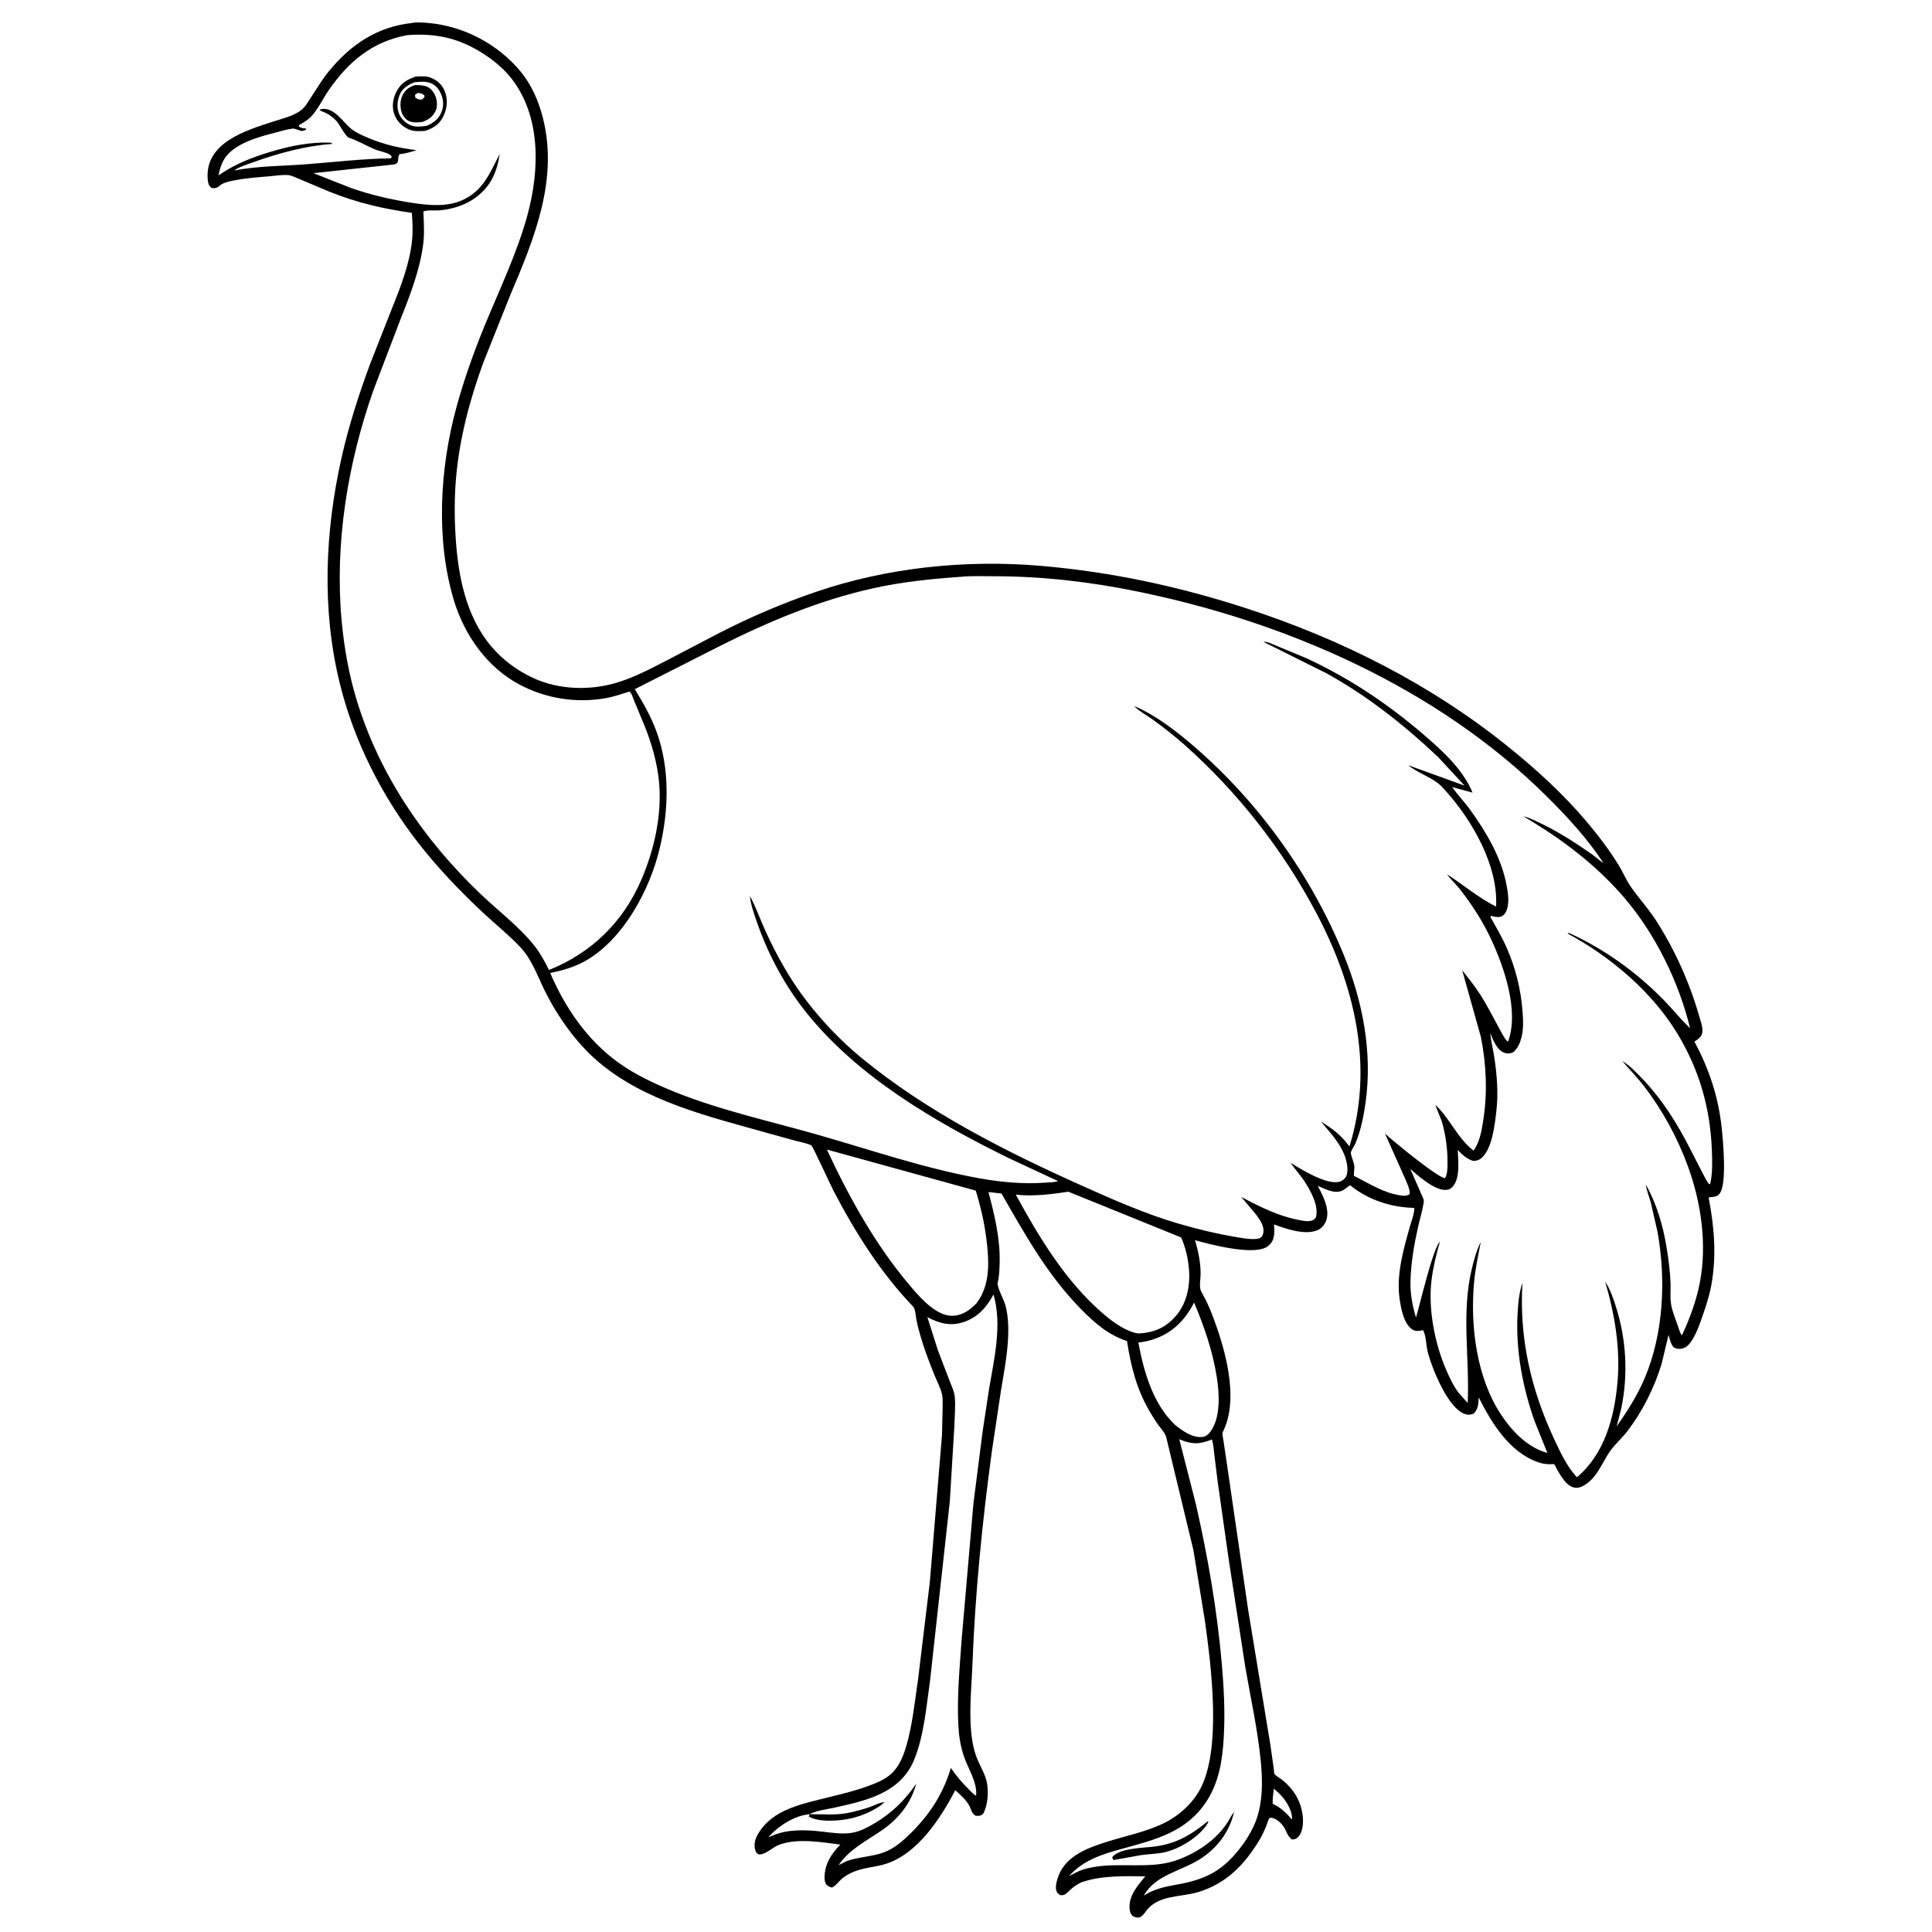 <svg version="1.1" xmlns="http://www.w3.org/2000/svg" style="display: block;" viewBox="0 0 2048 2048" width="1024" height="1024">
<path transform="translate(0,0)" fill="rgb(254,254,254)" d="M -0 -0 L 2048 0 L 2048 2048 L -0 2048 L -0 -0 z"/>
<path transform="translate(0,0)" fill="rgb(0,0,0)" d="M 436.679 24.392 C 441.507 23.253 449.156 23.926 454.174 24.364 C 491.424 27.616 527.803 46.747 551.654 75.604 C 563.446 89.872 570.907 106.97 575.449 124.797 C 592.144 190.326 566.432 252.684 541.162 312.172 L 512.612 383.638 C 498.041 423.275 487.012 464.856 483.391 507 C 481.633 527.465 481.686 547.96 482.923 568.45 C 485.396 609.403 493.672 653.435 521.075 685.559 C 533.124 699.684 547.788 710.485 564.5 718.381 C 592.299 731.517 626.149 732.301 655.255 723.214 C 673.388 717.553 690.553 708.438 707.383 699.752 L 763.041 670.681 C 795.938 653.814 830.033 639.313 865.028 627.376 C 940.825 601.521 1023.81 593.015 1103.54 599.851 C 1178.21 606.252 1250.3 621.763 1321.5 644.961 C 1421.45 677.528 1515.55 724.769 1597.73 790.754 C 1627.97 815.032 1657.45 841.883 1682.43 871.605 C 1694.6 886.081 1705.92 900.974 1715.85 917.097 C 1720.17 924.116 1723.35 931.918 1727.9 938.74 C 1736.12 951.078 1746.47 961.927 1754.62 974.468 C 1774.81 1005.5 1790.91 1041.16 1801.08 1076.71 C 1802.55 1081.85 1805.29 1088.84 1804.55 1094.2 C 1803.91 1098.9 1800.95 1100.72 1797.36 1103.34 L 1796.21 1104.17 C 1811.42 1132.72 1821.27 1161.69 1824.87 1194 C 1826.43 1208.08 1831.14 1256.28 1822.46 1265.78 C 1820.53 1267.89 1817.99 1268.74 1815.2 1268.83 C 1813.42 1268.89 1813.04 1268.87 1811.24 1269.5 C 1817.25 1300.64 1819.82 1331.59 1813.93 1363 C 1811.86 1373.99 1808.33 1384.69 1804.68 1395.24 C 1801.68 1403.95 1794.77 1424.76 1785.57 1428.68 C 1781.53 1430.41 1778.52 1430.15 1774.5 1428.58 C 1771.02 1425.03 1770.12 1419.7 1768.74 1415.03 L 1761.38 1445.68 C 1753.52 1471.61 1740.85 1496.73 1724.21 1518.13 C 1718.79 1525.1 1711.48 1531.44 1706.55 1538.55 C 1697.68 1551.37 1692.42 1568.09 1677.31 1575.57 C 1664.33 1582 1655.93 1567.1 1650.51 1557.6 C 1649.97 1556.65 1648.11 1552.62 1647.45 1552.14 C 1647.14 1551.91 1642.97 1552.14 1642.03 1552.11 C 1638.23 1551.99 1634.67 1551.45 1631.06 1550.23 C 1600.42 1539.89 1581.2 1508.66 1567.5 1481.27 C 1567.11 1487.97 1567.16 1493.41 1562.18 1498.5 C 1558.89 1499.7 1556.91 1500.09 1553.5 1499.11 C 1535.06 1493.84 1517.75 1450.06 1513.41 1432.92 C 1511.7 1426.17 1511.79 1415.66 1508.5 1410 L 1506 1410.51 C 1502.2 1411.18 1499.29 1411.05 1496.12 1408.58 C 1488.02 1402.3 1485.3 1387.67 1483.8 1378 C 1479.79 1352.06 1487.43 1325.64 1494.35 1300.87 C 1496.03 1294.86 1499.39 1286.41 1499.21 1280.42 C 1475.48 1279.95 1451.27 1272.38 1432.48 1257.43 L 1431.22 1256.42 C 1428.15 1258.11 1425.73 1260.9 1422.5 1262.28 C 1414.46 1265.7 1404.23 1260.25 1396.93 1257.04 C 1402.24 1267.49 1409.47 1280.6 1406.21 1292.59 C 1404.95 1297.2 1401.62 1301.67 1397.25 1303.74 C 1384.04 1309.98 1363.05 1302.6 1350.48 1297.92 L 1350.54 1298.76 L 1350.64 1300.15 C 1351.01 1304.6 1351.05 1308.65 1349.76 1313 C 1348.6 1316.9 1345.49 1320.45 1341.91 1322.33 C 1326.42 1330.44 1283.64 1319.43 1266.8 1314.67 C 1270.16 1326.28 1272.78 1338.34 1272.7 1350.5 C 1272.66 1355.39 1271.57 1360.65 1272.24 1365.5 C 1272.58 1367.96 1273.91 1370.32 1275.13 1372.44 C 1281.5 1383.53 1286.28 1396.58 1290.4 1408.68 C 1301.19 1440.33 1312.26 1486.19 1296.34 1517.7 C 1295.16 1520.05 1296.53 1524.39 1296.91 1527.01 L 1300.76 1553.06 L 1323.02 1706 L 1346.75 1850.26 L 1350.16 1874.25 C 1350.31 1875.36 1350.49 1879.68 1351.03 1880.5 C 1352.31 1882.46 1357.05 1885.06 1359.11 1886.7 C 1370.89 1896.07 1378.52 1908.3 1380.72 1923.33 C 1381.77 1930.55 1381.59 1941.06 1376.5 1946.82 C 1374.27 1949.34 1372.72 1949.72 1369.5 1949.97 C 1364.06 1945.72 1363.95 1940.69 1360.2 1935.62 C 1357.24 1931.6 1352.53 1927.54 1347.5 1926.84 C 1346.86 1927.06 1346.1 1927.06 1345.58 1927.5 C 1344.67 1928.26 1343.15 1933.35 1342.6 1934.74 C 1340.38 1940.35 1338 1945.69 1334.86 1950.85 C 1325.81 1965.68 1314.71 1980.09 1300.58 1990.43 C 1290.84 1997.55 1280.27 2002.88 1268.62 2006.11 C 1250.92 2011.03 1228.03 2008.98 1215.68 2024.81 C 1213.91 2027.07 1211.64 2030.78 1208.99 2032.02 C 1205.99 2033.43 1203.16 2032.45 1200.5 2030.97 C 1198.35 2028.54 1197.69 2026.56 1197.43 2023.3 C 1196.33 2009.51 1205.94 1998.85 1214.03 1988.99 C 1192.7 1988.78 1167.92 1987.98 1147.64 1994.92 L 1146.26 1995.41 C 1140.23 1998.17 1136.49 2001.29 1131.81 2005.83 C 1129.03 2008.52 1127.86 2009.08 1124 2008.98 C 1121.79 2007.4 1120.5 2006.78 1119.71 2004 C 1118.37 1999.3 1120.61 1992.12 1122.4 1987.63 C 1130.61 1967.08 1153.05 1958.89 1172.41 1952.69 C 1193.34 1945.99 1215.84 1941.79 1235.5 1931.77 C 1249.74 1924.5 1262.86 1912.67 1270.98 1898.81 C 1295.73 1856.56 1283.87 1765.92 1277.26 1718.14 L 1265.02 1643 L 1236.36 1524 C 1235.12 1519 1231.31 1515.21 1228.31 1511.13 C 1224.97 1506.6 1222.01 1501.74 1219.14 1496.91 C 1204.84 1472.87 1198.94 1448.84 1194.66 1421.56 C 1174.71 1415.12 1159.96 1402.09 1145.51 1387.31 C 1110.11 1351.13 1086.56 1308.68 1061.62 1265.17 L 1047.81 1263.62 C 1054.39 1288.37 1060.54 1313.91 1059.64 1339.73 C 1059.41 1346.24 1059.27 1353.29 1057.59 1359.61 C 1056.46 1363.83 1064.48 1378.42 1065.95 1384.19 C 1069.04 1396.32 1069.24 1409.25 1068.43 1421.67 C 1067.27 1439.54 1063.83 1457.35 1060.92 1474.99 L 1051.37 1538.8 C 1041.21 1613.46 1033.69 1689.13 1030.8 1764.42 C 1029.79 1790.86 1026.53 1818.68 1030.63 1844.97 C 1031.7 1851.79 1033.41 1858.62 1036.1 1865 C 1039.38 1872.74 1043.98 1880.25 1045.9 1888.5 C 1048.26 1898.67 1047.31 1913.99 1041.97 1923 C 1038.55 1925.3 1037.97 1924.94 1034 1924.75 C 1030.84 1922.48 1030.41 1921.12 1029.04 1917.5 C 1025.9 1909.21 1019.06 1903.54 1012.63 1897.7 C 997.143 1927.33 973.197 1964.49 939.552 1975.6 C 927.843 1979.46 915.465 1979.5 904.014 1984.54 C 899.796 1986.39 895.45 1988.82 892 1991.9 C 888.473 1995.06 886.36 1998.64 882 2000.84 C 878.78 2000.21 878.141 1999.54 875.687 1997.5 C 874.408 1994.85 874.018 1992.97 874.054 1990 C 874.226 1975.82 881.269 1965.08 890.821 1955.33 C 870.509 1952.82 845.596 1948.21 825.826 1955.59 C 819.331 1958.01 813.597 1964.21 806.969 1965.62 C 804.285 1966.19 804.009 1965.56 801.866 1964.07 C 800.194 1960.89 799.74 1958.45 799.941 1954.82 C 800.25 1949.23 803.028 1944.47 806.178 1940.01 C 820.372 1919.88 844.762 1913.6 867.342 1907.89 C 884.83 1903.47 902.471 1899.69 919.46 1893.57 C 928.542 1890.29 938.409 1886.41 945.5 1879.6 C 953.149 1872.25 957.415 1861.89 960.403 1851.89 C 967.327 1828.72 969.614 1803.93 973.216 1780.05 L 985.657 1677 L 998.538 1521.41 L 999.199 1493.3 C 999.226 1488.54 999.602 1483 998.615 1478.38 C 997.085 1471.21 992.951 1463.64 990.215 1456.81 C 984.728 1443.1 979.411 1429.24 975.387 1415.03 C 973.834 1409.54 972.317 1403.98 971.321 1398.36 C 970.636 1394.5 970.454 1387.64 967.677 1384.75 C 933.44 1349.12 906.033 1305.5 883.326 1261.77 C 880.18 1255.71 861.475 1214.8 860.078 1214.13 C 855.16 1211.79 848.287 1210.62 842.995 1209.21 L 813.484 1201.04 C 751.937 1183.66 683.726 1167.85 633.941 1125.3 C 610.644 1105.39 591.047 1077.55 577.469 1050.19 C 569.631 1034.39 563.87 1017.06 551.558 1003.99 C 539.37 991.052 525.326 979.909 512.356 967.784 C 487.561 944.605 464.071 920.104 443.214 893.293 C 404.654 843.727 375.132 785.285 360.138 724.23 C 340.828 645.603 344.512 563.136 362.189 484.582 C 369.808 450.724 380.586 417.687 392.574 385.15 L 415.933 325.854 C 424.894 303.642 434.172 279.483 436.728 255.5 C 437.794 245.503 437.382 235.617 436.564 225.629 C 405.997 221.332 378.36 214.864 349.626 203.387 L 311 187.106 C 309.507 186.549 308.029 185.932 306.43 185.738 C 299.923 184.948 292.002 186.321 285.45 186.887 C 272.66 187.993 259.782 188.848 247.186 191.444 C 242.542 192.401 237.142 193.451 233.375 196.462 L 231.5 197.945 C 228.607 199.775 227.269 199.731 224 199.103 C 221.183 196.441 220.623 194.623 220.248 190.78 C 216.375 151.171 260.866 138.176 290.289 128.643 C 299.49 125.662 310.766 122.973 318.632 117.252 C 323.426 113.765 326.865 107.554 330.046 102.643 C 335.925 93.568 341.531 84.237 348.371 75.841 C 371.541 47.403 399.708 28.329 436.679 24.392 z"/>
<path transform="translate(0,0)" fill="rgb(254,254,254)" d="M 1350.3 1896.06 C 1353.81 1899.1 1357.52 1902.36 1360.41 1906.01 C 1364.85 1911.62 1370.45 1921.37 1369.5 1928.75 C 1363.96 1922.44 1358.12 1916.44 1350.45 1912.82 L 1349.12 1912.21 C 1348.88 1906.8 1349.69 1901.43 1350.3 1896.06 z"/>
<path transform="translate(0,0)" fill="rgb(254,254,254)" d="M 1265.81 1380.73 C 1276.64 1406.69 1285.44 1431.93 1289.86 1459.86 C 1292.63 1477.36 1294.22 1503.51 1282.61 1518.25 C 1280.64 1520.75 1277.91 1522.89 1274.65 1523.23 C 1263.75 1524.37 1253.9 1516.95 1245.74 1510.58 C 1222.03 1488.09 1212.57 1454.25 1206.68 1423.16 C 1211.75 1422.61 1217.05 1421.55 1221.9 1419.98 C 1242.6 1413.28 1256.05 1399.72 1265.81 1380.73 z"/>
<path transform="translate(0,0)" fill="rgb(254,254,254)" d="M 1132.47 1263.27 L 1252.06 1311.76 C 1256.96 1322.75 1259.58 1334.62 1260.45 1346.59 C 1261.69 1363.68 1257.81 1382.14 1246.24 1395.21 C 1235.26 1407.63 1223.44 1412.52 1207.14 1413.57 C 1205.35 1413.39 1203.73 1413.09 1202 1412.57 C 1189.44 1408.8 1177.66 1399.79 1167.91 1391.3 C 1129.27 1357.65 1101.03 1310.97 1076.81 1266.38 C 1095.37 1268.4 1114.14 1266.02 1132.47 1263.27 z"/>
<path transform="translate(0,0)" fill="rgb(254,254,254)" d="M 876.519 1218.59 L 1034.35 1262.11 C 1039.56 1279.1 1043.42 1295.8 1045.63 1313.44 C 1048.54 1336.72 1050.07 1362.27 1034.97 1381.71 C 1031.37 1385.25 1027.98 1388.45 1023.51 1390.89 C 1016.46 1394.75 1008.6 1396.06 1000.89 1393.39 C 986.172 1388.3 973.417 1373.26 963.671 1361.71 C 927.592 1318.92 900.077 1269.16 876.519 1218.59 z"/>
<path transform="translate(0,0)" fill="rgb(254,254,254)" d="M 1250.09 1525.67 C 1263.6 1531.28 1271.29 1531.24 1284.68 1525.91 C 1286.37 1531.24 1286.64 1536.97 1287.3 1542.5 L 1290.8 1570.72 L 1302.36 1652.15 L 1320.16 1767.73 C 1325.82 1800.44 1333.19 1833.47 1336.42 1866.5 C 1338.19 1884.62 1338.65 1902.25 1334.45 1920.06 C 1330.89 1935.16 1322.59 1949.05 1312.98 1961.08 C 1294.46 1984.26 1276.21 1992.64 1247.6 1997.72 C 1234.39 2000.07 1223.98 2002.25 1212.34 2009.44 C 1225.12 1987.34 1250.64 1983.96 1271.02 1971.37 C 1289.99 1959.64 1303.07 1942.33 1308.22 1920.76 C 1305.57 1924.18 1303.53 1927.76 1301.47 1931.55 C 1293.43 1943.87 1283.05 1953.11 1270.55 1960.77 C 1259.5 1967.53 1246.52 1973.21 1233.69 1975.4 C 1205.87 1980.15 1175.69 1973.36 1148.37 1981.72 C 1143.15 1983.31 1138 1986.32 1133.14 1988.78 C 1148.66 1971.61 1167.91 1965.72 1189.74 1959.7 C 1224.94 1949.99 1257.63 1942.14 1278.98 1909.48 C 1292.47 1888.85 1295.96 1864.88 1297.29 1840.74 C 1298.69 1815.16 1297.41 1789.63 1295.2 1764.13 C 1290.26 1707.15 1280.39 1650.24 1267.68 1594.49 L 1250.09 1525.67 z"/>
<path transform="translate(0,0)" fill="rgb(0,0,0)" d="M 1280.42 1930.5 L 1280.89 1931.62 L 1279.08 1934.55 C 1269.71 1947.98 1250.46 1959.91 1234.5 1963.48 C 1226.24 1965.32 1217.6 1965.31 1209.23 1966.55 L 1180.5 1971.71 C 1179.76 1970.84 1179.4 1970.03 1178.91 1969 C 1185.78 1958.83 1213.23 1958.87 1224.16 1957.38 C 1230.74 1956.48 1237.22 1955.03 1243.5 1952.85 C 1257.24 1948.08 1269.3 1939.7 1280.42 1930.5 z"/>
<path transform="translate(0,0)" fill="rgb(254,254,254)" d="M 858.215 1923.13 L 860.045 1922.25 C 867.312 1918.96 876.956 1917.86 884.807 1916.13 C 918.402 1908.73 954.594 1900.58 969.004 1865.49 C 979.589 1839.72 981.878 1809.13 985.886 1781.7 L 1006.82 1591.71 L 1011.57 1513.43 C 1011.85 1502.77 1013.09 1491.09 1012.08 1480.51 C 1011.55 1474.92 1008.5 1468.68 1006.49 1463.46 L 994.168 1431.23 L 983.055 1396.21 C 995.501 1402.82 1007.2 1406.02 1021.05 1401.59 C 1036.13 1396.77 1045.86 1385.85 1053.16 1372.25 C 1062.53 1404.39 1053.87 1440.36 1048.42 1472.5 L 1041.56 1517.82 L 1031.88 1593.74 L 1019.35 1738.41 C 1017.26 1768.31 1014.34 1798.91 1015.88 1828.88 C 1016.45 1839.8 1018.04 1850.13 1021.37 1860.55 C 1025.82 1874.5 1036.05 1888.58 1034.74 1903.5 C 1031.84 1902.23 1029.2 1898.95 1026.94 1896.72 C 1019.61 1889.5 1013.71 1882.64 1007.95 1874.09 C 1000.05 1900.64 986.442 1922.13 966.957 1941.72 C 959.746 1948.97 951.948 1956.19 942.815 1960.97 C 929.958 1967.69 915.019 1967.69 901.313 1971.61 C 897.065 1972.82 892.861 1975.13 888.923 1977.12 C 901.375 1959.47 917.769 1951.98 935.013 1940.04 C 952.598 1927.85 965.698 1911.62 971.215 1890.82 C 959.163 1908.43 946.155 1921.2 927.757 1932.36 C 920.774 1936.59 912.542 1941.01 904.5 1942.61 C 893.733 1944.75 881.812 1942.76 871.037 1941.54 C 853.811 1939.6 835.024 1938.86 818.796 1945.82 L 814.488 1947.58 C 824.889 1935.7 842.025 1924.53 858.215 1923.13 z"/>
<path transform="translate(0,0)" fill="rgb(0,0,0)" d="M 858.215 1923.13 C 872.923 1922.96 886.522 1924.66 901.216 1921.3 C 908.278 1919.69 915.378 1917.84 922.229 1915.47 C 927.028 1913.81 932.556 1910.59 937.609 1910.33 L 933.948 1913.56 C 924.051 1920.32 913.931 1924.79 902.24 1927.52 C 890.419 1930.29 867.938 1932.06 857.389 1925.61 L 858.215 1923.13 z"/>
<path transform="translate(0,0)" fill="rgb(254,254,254)" d="M 431.717 37.248 C 457.584 35.316 480.161 38.874 503.045 51.421 C 517.009 59.076 531.12 69.487 541.163 81.956 C 573.764 122.427 572.109 180.134 559.198 227.73 C 548.216 268.217 529.176 307.514 513.297 346.345 C 501.908 374.194 491.792 402.625 483.851 431.662 C 466.307 495.812 461.75 571.396 480.952 635.769 C 491.969 672.704 515.949 707.126 550.472 725.554 C 578.384 740.452 610.637 745.606 641.799 740.143 C 650.39 738.637 658.962 735.644 667.286 733.084 C 669.305 734.096 670.91 739.683 671.89 742.011 L 683.378 769.688 C 691.056 788.879 696.853 809.264 698.697 829.904 C 701.78 864.43 693.343 901.279 679.734 932.859 C 660.483 977.532 626.919 1010.16 581.949 1028.24 C 577.614 1019.55 572.886 1010.67 566.866 1003.02 C 550.51 982.243 527.879 965.379 508.789 947.094 C 449.345 890.156 401.926 820.909 377.952 741.635 C 369.641 714.157 364.909 686.77 362.141 658.246 C 354.64 576.137 368.491 491.523 395.709 414.014 L 423.518 341.11 C 433.927 314.841 445.15 286.703 448.645 258.5 C 450.049 247.165 449.287 235.626 448.767 224.252 C 452.155 222.432 460.429 223.302 464.5 223.055 C 477.928 222.24 492.961 217.712 503.872 209.684 C 520.172 197.692 526.843 182.707 529.731 163.121 C 519.249 183.465 512.261 202.402 489.634 212.396 C 473.513 219.516 454.064 217.66 437.078 215.069 C 414.931 211.691 393.291 206.649 372.098 199.299 L 332.274 183.559 L 417.375 174.37 C 424.611 172.847 420.399 168.3 423.454 163.5 C 429.642 162.761 435.723 161.066 441.647 159.18 C 423.498 156.993 407.456 153.371 390.498 146.246 C 384.138 143.574 376.801 140.426 371.523 135.904 C 364.794 130.14 359.366 121.855 351.504 117.623 C 347.43 115.431 343.394 114.746 339 116.156 L 338.987 117.016 L 343 118.723 C 348.507 120.949 353.078 124.218 357.01 128.698 C 360.071 132.185 366.256 144.809 369.996 146.042 C 379.661 149.231 388.015 154.414 397.369 158.348 C 402.005 160.297 408.976 161.244 413 163.807 C 414.333 164.656 414.424 164.922 415.27 166 L 414.5 167.837 C 384.104 168.205 353.888 171.945 323.599 174.197 C 298.207 176.084 273.439 175.926 248.204 180.722 C 253.62 176.851 261.511 174.499 267.752 172.231 C 293.609 162.831 323.723 154.586 351.323 152.625 L 352.733 152.534 L 350.5 151.222 C 328.87 150.374 307.581 154.674 286.954 160.882 C 266.699 166.979 249.148 173.855 231.647 185.909 C 232.646 180.369 234.232 174.834 236.979 169.882 C 246.564 152.604 273.369 145.309 291.146 140.769 C 297.191 139.225 303.785 137.055 309.975 136.346 C 313.243 135.972 316.791 138.528 320 138.829 C 320.859 138.909 323.046 138.002 323.981 137.749 L 324.764 136.301 C 321.666 136.031 319.433 135.981 316.829 134.057 L 317.065 132.5 C 321.128 130.18 325.988 127.483 329.298 124.131 C 336.644 116.691 342.173 104.761 348.195 96.018 C 369.322 65.345 394.539 44.089 431.717 37.248 z"/>
<path transform="translate(0,0)" fill="rgb(0,0,0)" d="M 440.53 81.176 C 445.874 80.897 451.398 80.394 456.5 82.342 C 463.424 84.985 468.68 89.723 471.434 96.646 C 474.837 105.201 474.165 114.402 470.285 122.665 C 466.004 131.784 459.764 135.66 450.585 138.761 C 444.43 139.056 438.914 139.632 433.137 137.055 C 426.113 133.92 420.715 128.498 418.051 121.262 C 415.299 113.785 416.306 105.485 419.611 98.416 C 424.205 88.592 430.844 84.626 440.53 81.176 z"/>
<path transform="translate(0,0)" fill="rgb(254,254,254)" d="M 439.289 87.214 C 444.689 86.593 451.077 86.061 456.254 87.972 C 461.525 89.918 465.01 94.177 467.296 99.175 C 470.159 105.436 470.591 112.121 468.104 118.531 C 465.139 126.173 459.725 130.105 452.47 133.292 C 447.616 134.049 441.628 134.827 436.873 133.339 C 431.379 131.619 426.259 127.165 423.677 122.034 C 420.35 115.424 420.863 107.755 423.441 100.995 C 426.221 93.707 432.47 90.046 439.289 87.214 z"/>
<path transform="translate(0,0)" fill="rgb(0,0,0)" d="M 439.998 90.191 C 443.732 90.197 448.416 90.3 451.938 91.599 C 456.927 93.438 460.035 97.905 461.855 102.71 C 463.453 106.926 463.777 113.346 461.78 117.5 C 458.648 124.014 454.241 126.812 447.701 129.284 C 442.739 129.774 438.385 130.344 433.624 128.402 C 430.434 127.101 427.039 122.89 425.961 119.666 C 423.859 113.374 423.871 106.174 427.113 100.253 C 430.114 94.77 434.119 91.973 439.998 90.191 z"/>
<path transform="translate(0,0)" fill="rgb(254,254,254)" d="M 442.842 98.5 C 446.242 98.873 446.951 98.921 449.837 101.013 L 449.966 103 L 447.463 105.5 C 443.653 105.791 443.37 105.386 440.236 103.5 L 439.902 100.5 L 442.842 98.5 z"/>
<path transform="translate(0,0)" fill="rgb(254,254,254)" d="M 1018.73 611.431 C 1029.96 610.328 1041.94 610.851 1053.23 610.84 C 1104.68 610.79 1155.67 616.76 1206.06 627.081 C 1363.86 659.4 1523.54 729.182 1639.09 843.697 C 1661.49 865.897 1682.36 888.478 1699.76 914.881 C 1695.4 912.205 1691.54 908.335 1687.28 905.389 C 1670.86 894.053 1654.18 883.02 1636.22 874.264 C 1629.35 870.91 1622.4 867.141 1614.94 865.325 L 1624.95 871.423 C 1660.94 893.421 1694.55 919.717 1722.05 951.914 C 1754.79 990.236 1779.72 1040.99 1791.56 1089.99 C 1781.49 1080.47 1773 1069.58 1763.3 1059.71 C 1734.47 1030.38 1700.52 1005.86 1663 988.915 L 1661.59 989.5 C 1706.95 1013.86 1751.1 1051.19 1777.92 1095.38 C 1801.37 1134.03 1812.98 1174.5 1814.66 1219.57 C 1815.07 1230.67 1815.51 1244.17 1812.84 1255 L 1811.84 1255.4 C 1808.84 1251.87 1806.83 1247.28 1804.65 1243.2 L 1791.89 1218.39 C 1777.79 1190.6 1761.65 1164.86 1739.88 1142.39 C 1733.84 1136.15 1727.35 1129.23 1719.77 1124.86 C 1727.17 1133.45 1735.2 1141.67 1742.14 1150.62 C 1762.13 1176.42 1778.33 1206.17 1789.45 1236.83 C 1803.35 1275.13 1809.67 1319.16 1801.92 1359.5 C 1798.18 1378.96 1791.28 1397.65 1782.87 1415.53 C 1780.62 1412.78 1779.53 1408.06 1778.33 1404.7 C 1775.85 1397.76 1772.71 1390.08 1771.45 1382.79 C 1770.2 1375.55 1771.11 1367.67 1770.85 1360.32 C 1770.4 1347.57 1768.69 1334.79 1766.63 1322.21 C 1762.89 1299.36 1756.1 1275.87 1744.63 1255.69 C 1745.44 1261.8 1748.16 1268.45 1749.83 1274.44 L 1756.99 1305.54 C 1766.12 1355.94 1763.61 1413.36 1743.43 1460.92 C 1735.57 1479.43 1725.14 1495.65 1713.73 1512.09 L 1718.75 1492.39 C 1725.93 1457.1 1724.01 1420.34 1713.2 1386 C 1710.21 1376.47 1707.05 1366.96 1701.53 1358.55 C 1711.71 1393.36 1717.81 1428.94 1714.6 1465.34 C 1711.36 1502.24 1700.99 1541.19 1671.63 1565.94 L 1669.64 1563.75 C 1660.16 1552.89 1653.23 1537.85 1647.19 1524.86 C 1622.63 1472.04 1610.41 1418.24 1613.83 1359.91 C 1610.09 1370.61 1609.13 1383.61 1608.59 1394.88 C 1606.82 1432.42 1614.19 1470.56 1626.51 1505.95 L 1640.3 1540.2 C 1619.4 1534.37 1603.39 1517.8 1591.6 1500.22 C 1565.34 1461.05 1558.4 1406.06 1562.52 1359.89 C 1563.83 1345.14 1566.91 1330.94 1569.72 1316.45 C 1565.13 1325.6 1562.38 1335.7 1560.03 1345.63 C 1548.92 1392.61 1558.02 1439.7 1555.81 1487.19 L 1546.69 1477 C 1540.91 1469.73 1536.78 1460.78 1533.1 1452.31 C 1520.83 1424.11 1513.62 1387.02 1517.56 1356.28 C 1519.31 1342.6 1522.56 1329.65 1526.33 1316.39 C 1519.19 1322.38 1505.01 1383.56 1501.01 1396.64 C 1497.22 1383.79 1494.88 1371.99 1495.16 1358.5 C 1495.54 1339.56 1498.9 1319.95 1502.99 1301.5 C 1504.96 1292.63 1507.76 1283.81 1509.15 1274.83 C 1509.42 1273.06 1509.32 1271.92 1508.61 1270.28 L 1494.9 1238.95 C 1503.25 1246.58 1521.11 1262.16 1532.8 1261.34 C 1535.83 1261.13 1537.89 1260.2 1539.92 1257.95 C 1548.02 1248.92 1545.71 1230.55 1545.27 1219.12 C 1550.38 1224.2 1554.84 1228.67 1562 1230.7 C 1564.88 1230.36 1567.13 1230.05 1569.51 1228.28 C 1581.74 1219.21 1584.52 1192.13 1586.18 1178 C 1588.4 1159.07 1586.9 1139.69 1584.04 1120.91 C 1582.72 1112.2 1580.49 1103.63 1579.68 1094.86 C 1582.25 1101.57 1586.45 1112.13 1593.27 1115.37 C 1597.08 1117.17 1600.23 1117.05 1604.02 1115.5 C 1608.71 1111.57 1611.25 1105.78 1612.77 1099.94 C 1615.16 1090.7 1614.64 1081.32 1613.95 1071.91 C 1612.3 1049.44 1606.52 1026.15 1597.51 1005.49 C 1592.45 993.869 1586.05 983.065 1579.91 972 L 1580.5 970.779 L 1583.04 971.5 C 1586.27 972.185 1590.02 972.671 1592.88 970.676 C 1596.23 968.336 1597.53 964.417 1598.26 960.564 C 1599.65 953.209 1598.36 945.754 1597.04 938.5 C 1591.78 909.679 1575.76 882.521 1558.88 859 C 1552.78 850.51 1545.32 842.855 1539.44 834.361 L 1560.99 840.21 C 1550.71 815.49 1528.98 795.757 1508.99 778.617 C 1470.91 745.974 1431.02 719.297 1385.51 698.04 L 1351.98 684.083 C 1349.04 682.949 1342.33 679.474 1339.51 680.5 L 1406.32 713.833 C 1449.34 737.588 1488.66 768.684 1524.29 802.327 L 1552.52 832.807 L 1492.63 811.121 C 1502.27 818.857 1514.59 822.822 1524.25 830.183 C 1527.55 832.696 1530.43 836.061 1533.19 839.151 C 1561 870.324 1588.36 918.092 1585.89 961.028 C 1567.17 951.684 1551.47 938.068 1533.92 926.813 C 1537.8 932.272 1543.06 936.907 1547.24 942.211 C 1560.04 958.464 1571.51 976.165 1580.3 994.9 C 1594.48 1025.12 1610.46 1071.47 1598.67 1104.13 C 1595.86 1103.18 1591.12 1093.54 1589.63 1090.84 C 1582.87 1078.61 1576.65 1066.05 1569.1 1054.27 C 1563.34 1045.27 1556.65 1036.98 1550.01 1028.63 L 1569.83 1099.28 C 1575.62 1128.62 1576.9 1158.39 1572.27 1187.94 C 1570.49 1199.27 1568.63 1210.07 1562.15 1219.76 C 1545.11 1206.94 1536.94 1185.34 1521.44 1171.14 L 1528.34 1188.63 C 1532.5 1202.78 1534.57 1218.38 1534.44 1233.13 C 1534.39 1238.49 1534.47 1244.06 1531.82 1248.87 C 1524.42 1248.84 1475.81 1208.81 1468.13 1201.62 L 1488.78 1247.79 C 1490.37 1251.65 1495.68 1262.29 1494.08 1266.11 C 1490.96 1267.48 1489.3 1267.85 1485.91 1267.38 L 1484.5 1267.17 C 1466.31 1264.54 1451.39 1254.48 1435.22 1246.46 C 1434.91 1242.44 1436.12 1238.83 1435.45 1234.71 C 1434.87 1231.2 1431.85 1224.85 1431.97 1221.71 C 1432.03 1220.27 1436.18 1213.59 1436.94 1211.78 C 1442.53 1198.4 1445.59 1182.84 1447.59 1168.51 C 1454.97 1115.46 1444.62 1061.76 1424.54 1012.49 C 1390.44 928.818 1335.15 851.468 1266.89 792.218 C 1247.89 775.726 1225.35 758.137 1202.1 748.359 C 1207.36 753.883 1215.76 758.249 1222.01 762.793 C 1233.66 771.26 1245.15 780.257 1255.92 789.823 C 1312.28 839.908 1359.76 900.698 1395.09 967.327 C 1435.75 1044 1456.86 1129.96 1430.56 1215.05 C 1429.32 1214.15 1429.88 1214.68 1428.8 1213.23 C 1421.01 1202.76 1411.39 1195.68 1400.31 1188.95 C 1409.41 1199.92 1419.19 1210.11 1424.82 1223.48 C 1427.4 1229.63 1430.05 1240.77 1426.97 1247 C 1425.67 1249.64 1422.74 1251.91 1419.91 1252.67 C 1406.05 1256.35 1379.41 1239.55 1367.89 1232.57 C 1373.7 1240.6 1380.29 1247.71 1385.37 1256.31 C 1391.11 1266.04 1397.9 1279.03 1394.91 1290.5 C 1393.23 1292.36 1392.61 1293.36 1390.12 1294.02 C 1385.75 1295.18 1380.33 1293.91 1376 1293.07 C 1354.82 1288.96 1334.6 1278.86 1315.72 1268.72 L 1331.44 1287.39 C 1335.76 1293.32 1340.92 1300.26 1338.88 1308 C 1338.48 1309.53 1337.33 1311.52 1335.89 1312.23 C 1330.64 1314.8 1319.26 1312.8 1313.54 1311.87 C 1292.04 1308.37 1270.21 1303.23 1249.29 1297.1 C 1214.5 1286.9 1181.52 1272.38 1148.52 1257.61 C 1066.44 1220.87 982.528 1178.56 912.809 1121.09 C 891.842 1103.81 872.032 1083.1 855.428 1061.6 C 837.388 1038.23 823.109 1012.58 810.917 985.763 C 805.54 973.937 801.216 961.254 794.982 949.902 C 795.758 959.371 799.934 970.509 803.084 979.5 C 814.815 1012.99 832.725 1046 854.972 1073.67 C 909.815 1141.89 990.669 1188.83 1068.14 1227.1 L 1121.64 1252.03 C 1117.61 1253.41 1112.12 1253.35 1107.82 1253.67 C 1084.91 1255.41 1060.57 1253.08 1038 1249.01 C 979.785 1238.53 923.059 1218.91 866.227 1202.7 C 815.862 1188.33 763.229 1176.92 714.647 1157.24 C 694.457 1149.07 673.806 1139.43 656.037 1126.77 C 622.796 1103.09 599.123 1068.43 583.243 1031.36 C 596.974 1028.75 610.702 1024.56 622.744 1017.31 C 661.617 993.904 688.647 943.229 699.065 900.267 C 708.909 859.676 710.408 815.173 695.918 775.5 C 690.045 759.422 681.774 745.092 672.919 730.533 L 762.011 685.365 C 814.647 658.859 868.252 636.279 926.034 623.5 C 956.448 616.774 987.696 613.555 1018.73 611.431 z"/>
</svg>